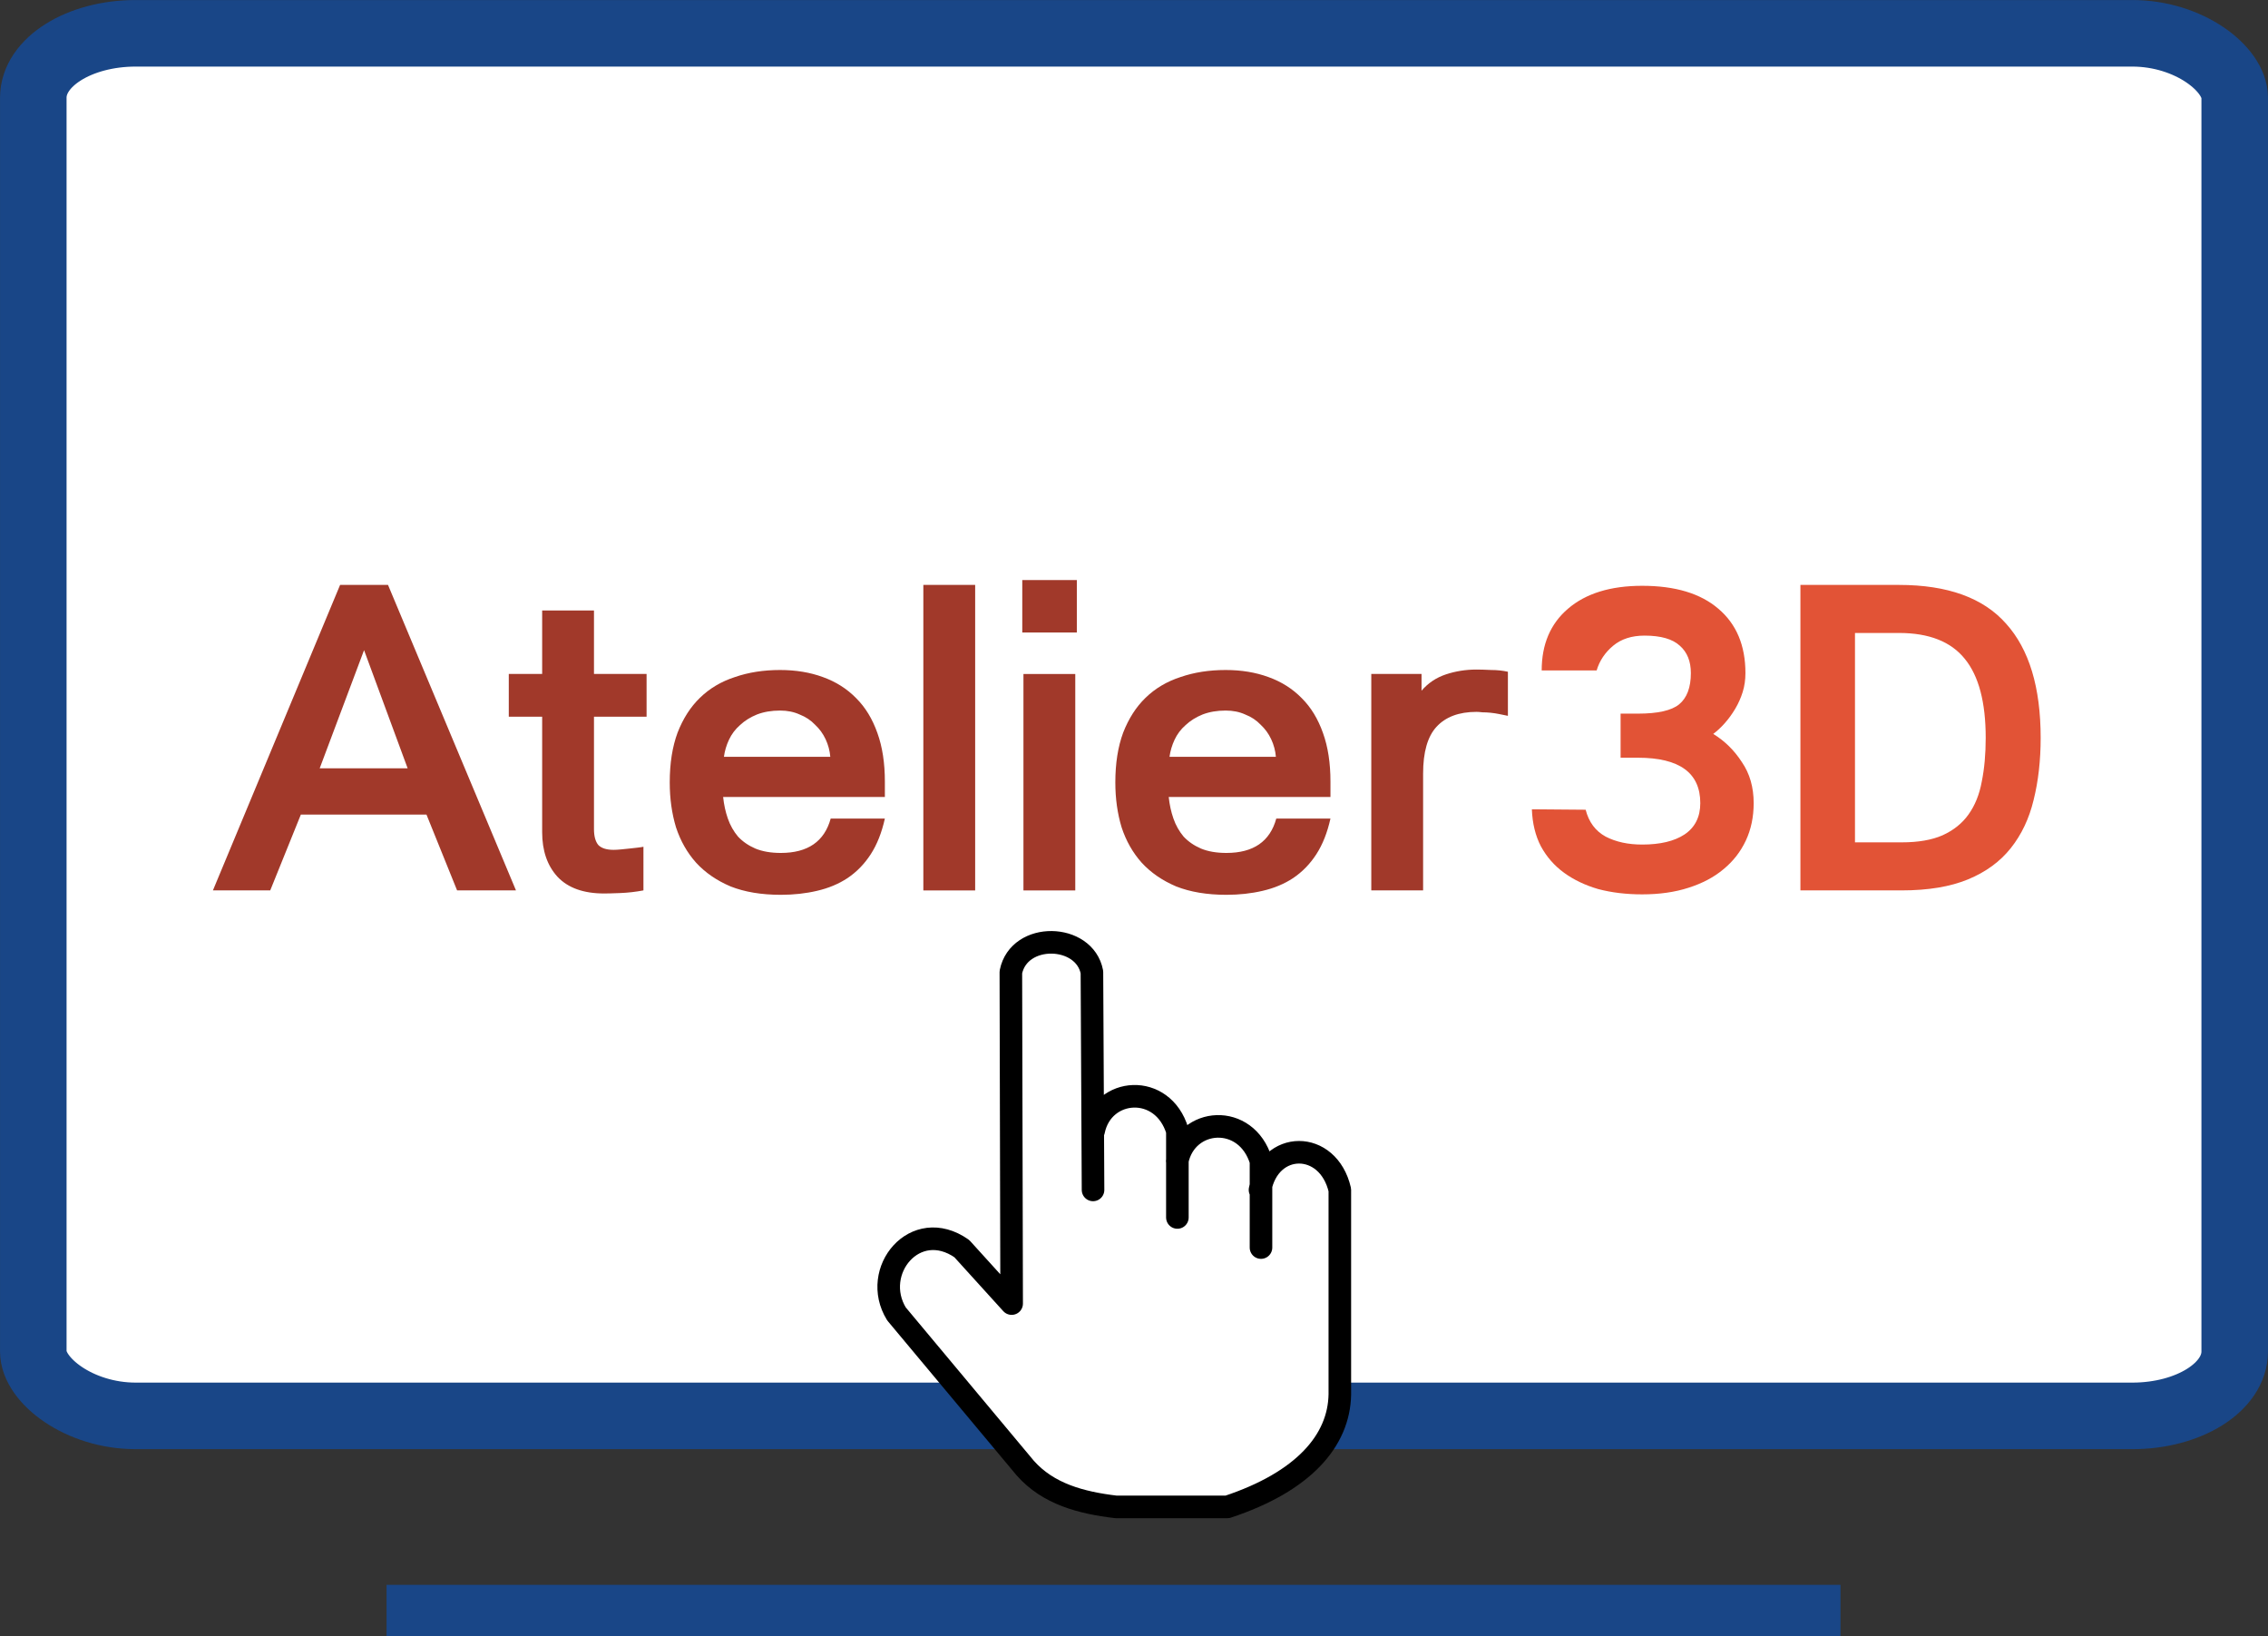 <?xml version="1.0" encoding="UTF-8" standalone="no"?>
<!-- Created with Inkscape (http://www.inkscape.org/) -->

<svg
   width="34.664mm"
   height="25mm"
   viewBox="0 0 34.664 25"
   version="1.1"
   id="svg1"
   inkscape:version="1.4.2 (f4327f4, 2025-05-13)"
   sodipodi:docname="logo-Atelier3D.svg"
   xmlns:inkscape="http://www.inkscape.org/namespaces/inkscape"
   xmlns:sodipodi="http://sodipodi.sourceforge.net/DTD/sodipodi-0.dtd"
   xmlns="http://www.w3.org/2000/svg"
   xmlns:svg="http://www.w3.org/2000/svg">
  <rect x="0" y="0" width="34.664" height="25" fill="#333333" stroke="none"/>
  <sodipodi:namedview
     id="namedview1"
     pagecolor="#ffffff"
     bordercolor="#000000"
     borderopacity="0.25"
     inkscape:showpageshadow="2"
     inkscape:pageopacity="0.0"
     inkscape:pagecheckerboard="0"
     inkscape:deskcolor="#d1d1d1"
     inkscape:document-units="mm"
     inkscape:zoom="1"
     inkscape:cx="79"
     inkscape:cy="-29.5"
     inkscape:window-width="1920"
     inkscape:window-height="1111"
     inkscape:window-x="-9"
     inkscape:window-y="-9"
     inkscape:window-maximized="1"
     inkscape:current-layer="layer1"
     showgrid="false" />
  <defs
     id="defs1">
    <rect
       x="1064.151"
       y="696.134"
       width="320.861"
       height="58.698"
       id="rect59" />
  </defs>
  <g
     inkscape:label="Calque 1"
     inkscape:groupmode="layer"
     id="layer1"
     transform="translate(-82.93,-162.866)">
    <rect
       id="shape0"
       fill="#ffffff"
       fill-rule="evenodd"
       stroke="#2647be"
       stroke-width="1.017"
       stroke-linecap="square"
       stroke-linejoin="bevel"
       width="33.646"
       height="21.127"
       rx="1.565"
       ry="0.983"
       x="83.439"
       y="163.375"
       style="stroke:#194687;stroke-opacity:1" />
    <path
       id="shape1"
       fill="none"
       stroke="#2647be"
       stroke-width="0.782"
       stroke-linecap="square"
       stroke-linejoin="miter"
       stroke-miterlimit="2"
       d="M 89.229,187.475 H 110.669"
       sodipodi:nodetypes="cc"
       style="stroke:#194687;stroke-opacity:1" />
    <g
       id="shape01"
       style="font-weight:500;font-size:16.001px;font-family:Lunchtype24;letter-spacing:0;word-spacing:0;fill:#a1392a;stroke:#000000;stroke-width:0;stroke-linecap:square;stroke-linejoin:bevel;stroke-opacity:0"
       transform="matrix(0.375,0,0,0.421,49.975,98.146)"
       aria-label="Atelier3D">
      <path
         style="font-weight:700;letter-spacing:-0.533"
         d="m 106.51,186.048 -1.248,-2.752 h -5.12 l -1.248,2.752 h -2.336 l 5.184,-11.089 h 1.952 l 5.216,11.089 z m -3.792,-8.72 -1.808,4.288 h 3.584 z"
         id="path1" />
      <path
         d="m 114.105,186.048 q -0.48,0.08 -0.944,0.096 -0.448,0.016 -0.656,0.016 -1.264,0 -1.904,-0.608 -0.624,-0.608 -0.624,-1.616 v -4.192 h -1.36 v -1.552 h 1.36 v -2.304 h 2.112 v 2.304 h 2.144 v 1.552 h -2.144 v 4.08 q 0,0.384 0.176,0.576 0.192,0.176 0.624,0.176 0.128,0 0.304,-0.016 0.176,-0.016 0.352,-0.032 0.176,-0.016 0.32,-0.032 0.16,-0.016 0.24,-0.032 z m 7.616,-4.848 q -0.032,-0.336 -0.192,-0.64 -0.16,-0.304 -0.432,-0.528 -0.256,-0.24 -0.624,-0.368 -0.352,-0.144 -0.8,-0.144 -0.528,0 -0.944,0.144 -0.4,0.144 -0.688,0.384 -0.288,0.224 -0.448,0.528 -0.16,0.304 -0.208,0.624 z m 2.224,2.24 q -0.192,0.768 -0.576,1.296 -0.384,0.528 -0.944,0.864 -0.544,0.32 -1.248,0.464 -0.688,0.144 -1.472,0.144 -1.184,0 -2.048,-0.304 -0.848,-0.32 -1.408,-0.864 -0.544,-0.544 -0.816,-1.28 -0.256,-0.752 -0.256,-1.632 0,-1.04 0.32,-1.808 0.336,-0.768 0.912,-1.264 0.592,-0.512 1.424,-0.752 0.832,-0.256 1.84,-0.256 0.96,0 1.744,0.256 0.8,0.256 1.36,0.768 0.56,0.496 0.864,1.264 0.304,0.752 0.304,1.76 v 0.56 h -6.592 q 0.048,0.416 0.192,0.784 0.144,0.368 0.416,0.656 0.288,0.272 0.704,0.432 0.432,0.16 1.04,0.16 1.648,0 2.032,-1.248 z m 3.68,-8.48 v 11.089 h -2.112 v -11.089 z m 1.968,11.089 v -7.856 h 2.112 v 7.856 z m -0.048,-9.361 v -1.904 h 2.224 v 1.904 z m 10.337,4.512 q -0.032,-0.336 -0.192,-0.64 -0.16,-0.304 -0.432,-0.528 -0.256,-0.24 -0.624,-0.368 -0.352,-0.144 -0.8,-0.144 -0.528,0 -0.944,0.144 -0.4,0.144 -0.688,0.384 -0.288,0.224 -0.448,0.528 -0.16,0.304 -0.208,0.624 z m 2.224,2.24 q -0.192,0.768 -0.576,1.296 -0.384,0.528 -0.944,0.864 -0.544,0.32 -1.248,0.464 -0.688,0.144 -1.472,0.144 -1.184,0 -2.048,-0.304 -0.848,-0.32 -1.408,-0.864 -0.544,-0.544 -0.816,-1.28 -0.256,-0.752 -0.256,-1.632 0,-1.04 0.32,-1.808 0.336,-0.768 0.912,-1.264 0.592,-0.512 1.424,-0.752 0.832,-0.256 1.84,-0.256 0.96,0 1.744,0.256 0.8,0.256 1.36,0.768 0.56,0.496 0.864,1.264 0.304,0.752 0.304,1.76 v 0.56 h -6.592 q 0.048,0.416 0.192,0.784 0.144,0.368 0.416,0.656 0.288,0.272 0.704,0.432 0.432,0.16 1.04,0.16 1.648,0 2.032,-1.248 z m 5.952,-3.872 q -1.072,0 -1.632,0.544 -0.544,0.528 -0.544,1.696 v 4.24 h -2.112 v -7.856 h 2.048 v 0.608 q 0.4,-0.416 0.992,-0.592 0.592,-0.176 1.248,-0.176 0.224,0 0.592,0.016 0.368,0 0.688,0.064 v 1.6 q -0.16,-0.032 -0.352,-0.064 -0.176,-0.032 -0.352,-0.048 -0.176,-0.016 -0.336,-0.016 -0.144,-0.016 -0.24,-0.016 z"
         id="path2" />
      <path
         style="fill:#e25336"
         d="m 152.507,183.12 q 0.192,0.672 0.816,0.976 0.624,0.288 1.488,0.288 1.104,0 1.728,-0.368 0.64,-0.384 0.64,-1.136 0,-1.648 -2.544,-1.648 h -0.704 v -1.6 h 0.704 q 1.216,0 1.68,-0.336 0.48,-0.352 0.48,-1.136 0,-0.64 -0.448,-0.992 -0.448,-0.368 -1.44,-0.368 -0.784,0 -1.28,0.368 -0.496,0.368 -0.672,0.896 h -2.24 q 0,-1.424 1.072,-2.24 1.088,-0.832 3.024,-0.832 2.016,0 3.104,0.832 1.104,0.832 1.104,2.336 0,0.368 -0.112,0.688 -0.112,0.32 -0.304,0.608 -0.192,0.288 -0.432,0.528 -0.224,0.224 -0.464,0.384 0.704,0.384 1.168,1.024 0.48,0.624 0.48,1.488 0,0.752 -0.32,1.36 -0.32,0.608 -0.912,1.04 -0.576,0.432 -1.424,0.672 -0.832,0.24 -1.888,0.24 -0.976,0 -1.792,-0.192 -0.8,-0.208 -1.392,-0.592 -0.592,-0.384 -0.944,-0.96 -0.336,-0.576 -0.368,-1.344 z m 10.977,-6.416 v 7.6 h 1.904 q 1.008,0 1.664,-0.256 0.672,-0.272 1.056,-0.752 0.4,-0.496 0.544,-1.2 0.16,-0.704 0.16,-1.584 0,-1.936 -0.848,-2.864 -0.848,-0.944 -2.688,-0.944 z m -2.224,-1.744 h 4.016 q 2.976,0 4.368,1.408 1.408,1.392 1.408,4.144 0,1.232 -0.288,2.256 -0.272,1.008 -0.928,1.744 -0.656,0.736 -1.744,1.136 -1.088,0.4 -2.704,0.4 h -4.128 z"
         id="path3" />
    </g>
    <path
       id="path2-5"
       fill="#ffffff"
       stroke="#000000"
       stroke-width="0.345"
       stroke-linecap="round"
       stroke-linejoin="round"
       d="m 100.925,181.47 v -1.323 c -0.224,-0.739 -1.143,-0.67 -1.28,0 m 2.558,1.783 v -1.323 c -0.224,-0.739 -1.143,-0.67 -1.28,0 m -1.287,0.442 -0.017,-3.328 c -0.112,-0.594 -1.115,-0.62 -1.239,0 l 0.012,5.065 -0.762,-0.84 c -0.711,-0.498 -1.401,0.343 -0.998,0.998 l 1.969,2.357 c 0.349,0.393 0.847,0.528 1.387,0.592 h 1.701 c 1.165,-0.385 1.707,-1.014 1.719,-1.719 v -3.125 c -0.178,-0.769 -1.08,-0.765 -1.22,0"
       sodipodi:nodetypes="cccccccccccccccccc" />
  </g>
</svg>
